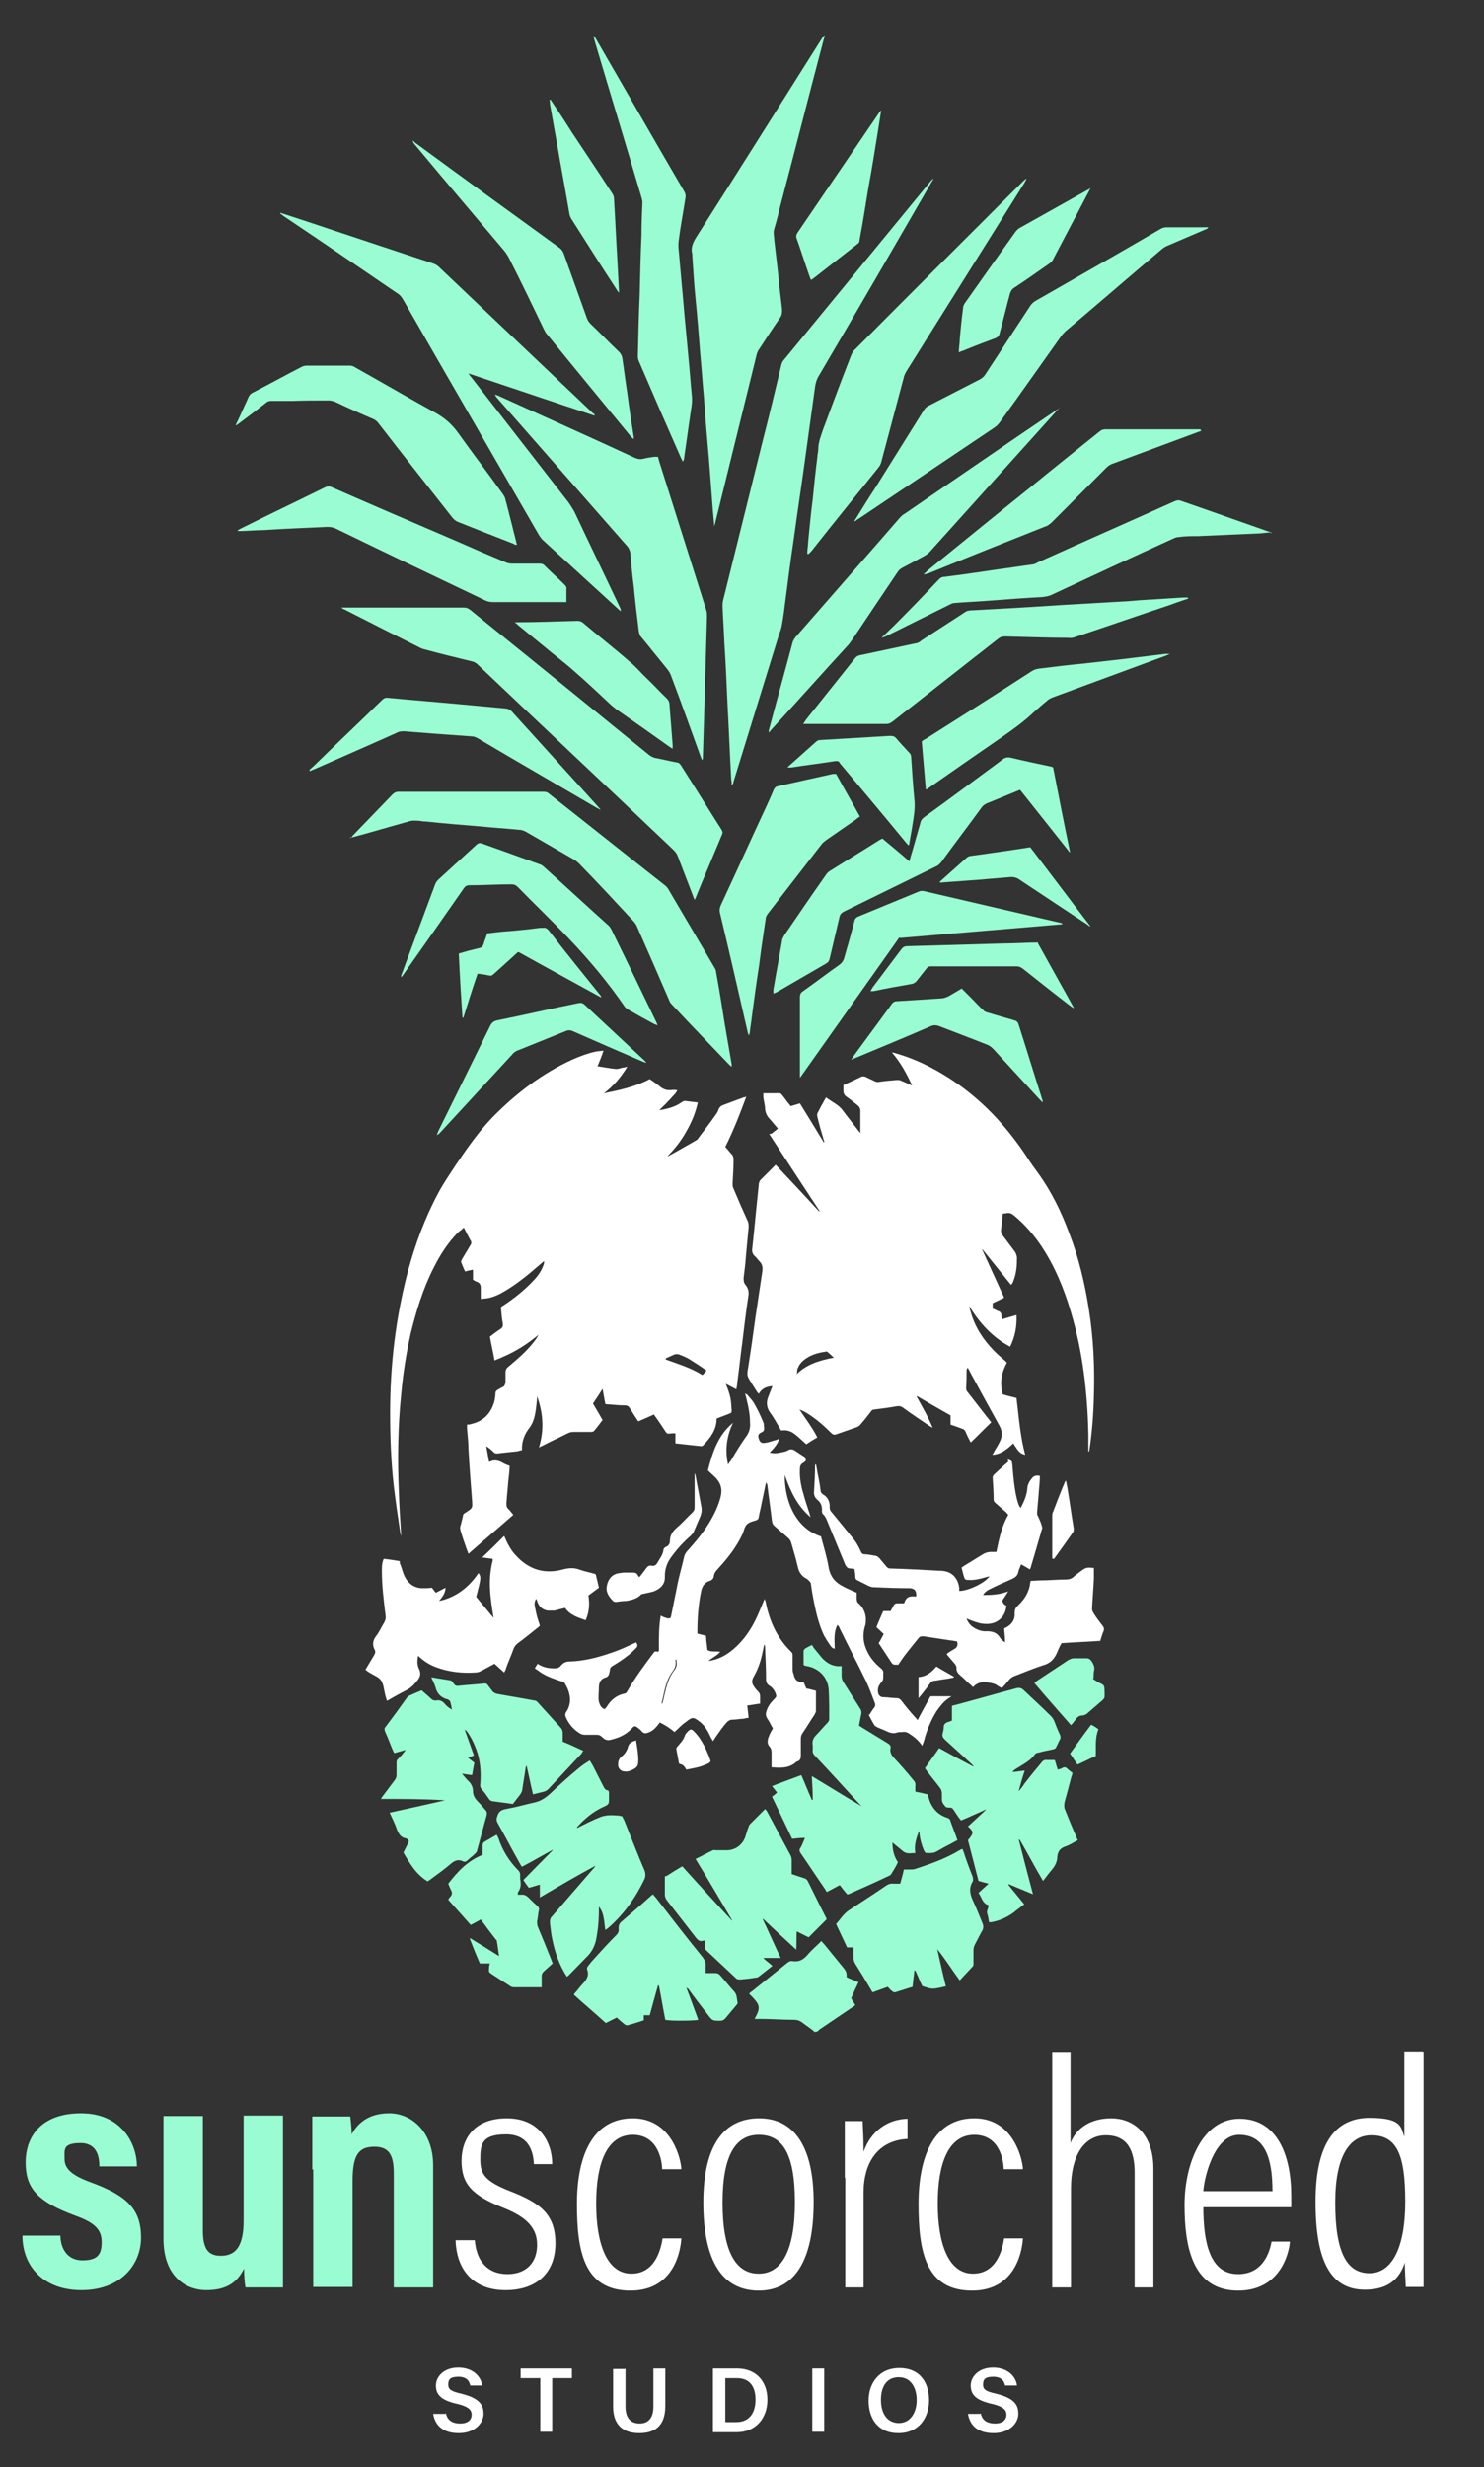 <?xml version="1.0" encoding="UTF-8"?>
<svg id="Layer_1" xmlns="http://www.w3.org/2000/svg" xmlns:xlink="http://www.w3.org/1999/xlink" version="1.1" viewBox="0 0 324.1 538.4">
  <rect x="0" y="0" width="324.1" height="538.4" fill="#333333" stroke="none"/>
  <!-- Generator: Adobe Illustrator 29.2.0, SVG Export Plug-In . SVG Version: 2.1.0 Build 108)  -->
  <defs>
    <style>
      .st0 {
        fill: #fff;
      }

      .st1 {
        fill: #99fcd2;
      }
    </style>
  </defs>
  <path class="st1" d="M177.9,443.5c-.1-.2-.3-.3-.5-.5-.7-.5-1.5-1.1-2.2-1.6-.5-.4-1.1-.6-1.7-.6-2.5,0-5-.2-7.6-.2-.4,0-.7,0-1.1,0,1.4-2.6,1.3-3-1.2-5.5.2-.2.4-.4.6-.5,2.6-2.1,5.1-4.1,7.7-6.2.4-.3.7-.5,1.2-.4,1.4.2,2.3-.3,3.2-1.3.9-1.1,2-2,3.1-3.1.2.3.4.5.6.7,1.5,1.8,2.9,3.6,4.4,5.4.3.4.5.8.5,1.3,0,.2,0,.3,0,.5.8.4,1.7.7,2.6,1.1-.6,1.2-1.1,2.3-1.6,3.5.3.5.6,1,.9,1.5-.3.2-.5.4-.7.5-2.4,1.6-4.7,3.2-7.1,4.8-.2.2-.4.4-.6.5h-.3Z"/>
  <path class="st0" d="M145.4,296.5c0,0,0,.1,0,.2,2.7,1,5.5,1.8,8,3.4.3-.3.6-.6.9-1-1.3-.9-2.5-1.7-3.8-2.5-.7-.4-1.4-.7-2.2-1-.3-.1-.7-.1-1,0-.7.3-1.3.6-2,.9M147.6,312.8c-.3,0-.5,0-.7,0-1.4.1-1.1.3-1.9-.9-.7-1.1-1.4-2.1-2.2-3.2-1.1.5-2.2,1-3.4,1.5-.6-.9-1.2-1.8-1.8-2.8-.3-.5-.6-.7-1.2-.7-1.1,0-2.2-.1-3.3-.2-.3,0-.6,0-.9-.1-.2-1.1-.4-2.1-.6-3.3-.7,1.1-1.4,2.2-2.1,3.2.7,1.2,1.4,2.4,2.1,3.6-.6.8-1.2,1.6-1.8,2.3-.2.3-.5.3-.8.3-1.2,0-2.5,0-3.7,0-.5,0-1,.1-1.5.4-1.8.9-3.6,1.7-5.3,2.6-.2.1-.5.2-.8.4,1.2-3.9.9-7.5-.4-11.2,0,1-.2,2.1-.3,3.1-.2,1.3-.5,2.6-1.3,3.7-1.1,1.4-1.8,3-1.7,5-.3,0-.6.1-.9.2-1.5.2-3,.3-4.4.5-.4,0-.7,0-.9-.3-.5-.5-1-.9-1.6-1.3.2,1.1.4,2.3.6,3.4.1,0,.2,0,.2,0,.9-.5,1.8-.3,2.7.2.5.3,1,.5,1.6.7,0,1.1-.2,2.3-.3,3.4-.1,1.6-.3,3.1-.4,4.7,0,.6,0,1,.5,1.4.3.3.6.7,1,1.2-3.3,2.9-6.5,5.6-9.8,8.5-.1-.3-.2-.6-.3-.8-.5-1.4-1-2.8-1.4-4.2-.1-.4-.2-.8,0-1.2.2-.7.3-1.3.5-2,0-.4.2-.6.6-.8,0,0,.2-.1.3-.2,1.2-.8,1.2-.8,1.1-2.4-.3-3.8-.6-7.7-.8-11.5,0-1.4-.2-2.8-.3-4.2,0-.3,0-.6,0-.9.3,0,.6,0,.8-.1,2.8-.6,4.5-2.4,5.2-5.1.1-.5.2-1.1.2-1.6,0-.4.2-.6.5-.8.3-.1.6-.4.9-.5.6-.2.7-.6.8-1.2,0-.7,0-1.4,0-2.1,0-.5.2-.9.6-1.2,1.9-1.6,3.8-3.2,5.4-5.2.5-.6.9-1.2,1.2-1.8-2.4,2-4.9,3.6-7.7,4.8-.6.3-1.2.5-1.9.8-.3-1.8-.7-3.4-1-5.2.7-.5,1.4-1.1,2.2-1.6.5-.3.7-.6.6-1.3-.2-1.1-.3-2.3-.4-3.5.2-.2.5-.4.7-.5,2.1-1.4,4-2.9,5.8-4.7,1-1,1.9-2,2.5-3.3.2-.5.5-1,.4-1.6-.3.3-.6.5-.8.7-2.3,2-4.7,4-7.3,5.6-1.3.8-2.6,1.5-4.1,1.8-.5.1-1,.1-1.6.2,0-.9,0-1.7,0-2.4,0-.7-.2-1.1-.9-1.4-.3,0-.5-.3-.8-.4v-2.2c-.6.1-1.1.2-1.7.4-.4-.7-.6-1.4-.9-2.1,0-.2.1-.4.2-.6.6-1,1.2-2,1.8-3,.3-.4.3-.8,0-1.2-.5-.9-.9-1.7-1.4-2.7-.4.4-.8.7-1.2,1-2.3,2.3-4,5-5.4,7.8-2.3,4.5-3.8,9.4-5,14.3-1,4.4-1.7,8.9-2.1,13.4-.7,7-.8,14.1-.5,21.1.1,3.1.3,6.3.5,9.4,0,.1,0,.2,0,.4,0-.3-.2-.6-.2-.9-.5-3.4-1-6.7-1.4-10.1-.6-5.3-.8-10.6-.8-15.9,0-10.5,1.2-20.8,3.9-31,1.6-5.9,3.7-11.6,6.6-17,1.1-2.1,2.5-4.1,3.8-6.1,2.5-3.7,5-7.3,8.1-10.5,5.1-5.2,10.9-9.6,17.5-12.6,1.6-.7,3.2-1.3,5-1.7.5-.1,1-.1,1.7-.2-.4,1.2-.8,2.2-1.3,3.4,1.4.2,2.8.5,4.1.6.5,0,.9-.2,1.4-.3.3,0,.5-.1,1-.2-1.4,2.3-3,4.2-5.1,5.8,3.4-.7,6.8-1.4,10-3.1.7.5,1.5,1,2.2,1.6.7.6,1.5.9,2.4.8s.9,0,1.4,0c-.2.7-.8,1.1-1.2,1.6s-.9.9-1.3,1.4c-.5.5-1,.9-1.4,1.4,1.7-.3,3.4-.7,4.8-1.7.4-.3.7-.4,1.1-.3.8.1,1.6.2,2.5.3-.5,2.3-1.4,4.4-2.5,6.3-1.1,2-2.5,3.8-4.1,5.4.2,0,.4-.1.5-.2,1.9-1,3.7-2.1,5.5-3.1.3-.2.6-.3.7-.6,1.3-1.7,2.6-3.4,3.8-5.1.2-.3.5-.7.6-1.1.2-.6.6-.9,1.2-1.1,1.4-.5,2.9-1.1,4.3-1.6.1,0,.3,0,.6-.2-1.4,3.8-2.8,7.4-4.6,11,.5.5.9,1.1,1.4,1.6.3.3.4.7.4,1.2,0,1.7-.1,3.4-.2,5.1,0,.4,0,.9.2,1.2,1,2.4,2,4.7,3.1,7.1.2.4.2.9.2,1.3-.2,2.1-.4,4.3-.6,6.4-.1,1.6-.3,3.1-.5,4.7,0,.5,0,1,.4,1.5.7.8.8,1.7.6,2.7-.5,3.3-.9,6.7-1.3,10-.4,2.9-.7,5.9-1.1,8.8,0,.4-.1.8-.2,1.3-.8-.4-1.5-.8-2.3-1.2.4,1,.8,2,1,3,.2.9.2,1.9.3,2.8,0,.4-.1.6-.5.7-.9.4-1.9.7-2.8,1.1,0,2.5-1.4,4.2-2.9,5.8-.1.1-.4.3-.6.2-1.8-.2-3.6-.4-5.5-.6v-2.2h0Z"/>
  <path class="st0" d="M182,296.2c-.5-.5-.9-.8-1.2-1.1-.1-.1-.4-.2-.5-.1-1.5.2-3,.6-4.3,1.5-.9.6-1.6,1.4-1.9,2.5,0,.3,0,.6-.1.9,2.2-2.2,5-3,8.1-3.6M168.5,247.4c.5-.4.9-.7,1.4-1.1-.7-.8-1.2-1.4-1.8-2.1-.6-.6-.9-1.3-1-2.1,0-.9-.3-1.8-.4-2.7,0-.2,0-.4,0-.8.9,0,1.7,0,2.5,0,1.6,0,1.1-.2,2.1,1,.4.6.9,1.2,1.4,1.8.7-.2,1.3-.4,2-.6,1.8,2.9,3.5,5.7,5.2,8.5,0,0,0,0,.1,0,0-.2,0-.4-.1-.5-.5-1.7-1-3.4-1.4-5.1,0-.2-.1-.5,0-.7.6-1.2,1.2-2.3,1.9-3.5,1.3,1,2.8,1.6,3.7,2.9,1.2,1.6,2.5,3.2,3.8,4.9,0-.3,0-.5,0-.6,0-1.4,0-2.9,0-4.3,0-.5-.2-.8-.5-1.1-.9-.7-1.7-1.4-2.6-2-.5-.4-.6-.8-.6-1.3,0-.4,0-.7,0-1.2,1.4-.6,2.8-1.3,4.1-1.9.2,0,.5,0,.7.1.6.3,1.3.6,1.9.9.4.2.7.3,1.1.2,1.3-.2,2.6-.3,3.9-.4.3,0,.7,0,1,.2.8.3,1.5.7,2.3,1-1.2-2.6-2.5-5-4.4-7.2.3,0,.6.1.9.2,4.2,1.2,8,3.1,11.6,5.4,7,4.5,12.5,10.4,17.1,17.4.7,1.1,1.5,2.2,2.3,3.3,2.9,4,5.1,8.5,6.8,13.1,2.1,5.4,3.4,10.9,4.3,16.6,1,6.3,1.3,12.6,1.1,19-.1,4-.4,8-1,11.9,0,0,0,.2-.2.2,0-1.2,0-2.5,0-3.7-.2-9.1-1.2-18-3.8-26.7-1.5-5.1-3.5-10-6.5-14.5-1.7-2.5-3.6-4.7-5.9-6.6-.6-.5-1.1-.7-1.8-.5-.2,0-.4,0-.7.1-.1,1.3-.3,2.6-.4,3.8,0,.2.2.5.3.8.9,1.2,1.8,2.4,2.7,3.6.3.4.4.8.5,1.3,0,1.8-.1,3.5-.8,5.2,0,.2-.2.4-.3.6,0,0-.1.1-.2.2-2.1-2.6-4.2-5.2-6.2-7.7,0,0-.1,0-.1,0,1.6,3.5,3.2,7,4.8,10.5-.8.4-1.6.8-2.5,1.2v1.2c.4.1.7.3,1.1.5.5.1.8.4.8,1,0,.2.1.5.2.8,1-.3,2-.6,3.1-.9.1,2.5-.3,4.7-1.4,6.9-3.9-2.1-6.6-5.1-8.9-8.8,0,.4.2.8.3,1.2.9,3.3,2.7,6,5,8.4.8.8,1.6,1.5,2.4,2.2.2.1.3.3.5.5-1.2,2.2-1.6,4.4-.9,6.9.9.3,1.9.5,3,.8.5,4.1.8,8.3,1.9,12.4-1.1-.3-1.4-.6-2.6-2.5-1.8,1.7-3,2.4-4.6,2.5.2-.2.3-.5.4-.7.5-.8,1-1.6,1.4-2.5.4-1,.4-2-.2-3.1-2.1-3.8-4.2-7.6-6.3-11.5-.2-.4-.4-.8-.7-1.3,0,.2-.1.4-.2.5,0,1.3,0,2.6-.1,4,0,.4.1.7.4,1,1.4,1.8,2.8,3.6,4.2,5.4.3.3.5.7.9,1.1-1.5,1.4-2.9,2.9-4.5,4.4-.4-.8-.8-1.5-1.1-2.3-.2-.4-.4-.6-.8-.7-.8-.3-1.6-.6-2.5-.9v-2c-2.5-1.4-4.9-2.8-7.3-4.2,0,0-.1,0-.1.1,1.2,2.2,2.5,4.4,3.5,6.8-.2-.1-.5-.3-.7-.4-1.9-1.3-3.9-2.6-5.8-4-.4-.3-.9-.4-1.4-.3-1.6.3-3.2.5-4.8.7-.4,0-.7.2-.9.6-.7.9-1.4,1.8-2.2,2.7-.2.3-.6.5-.9.6-1.4.5-2.9,1-4.3,1.5-.5.2-.8.1-1.2-.3-1.5-1.5-3.1-2.9-4.8-4-.6-.4-1.3-.8-2.1-1.1,1.3,2,2.8,3.9,3.9,6.1-.9.5-1.7,1-2.4,1.5-.9-.8-1.6-1.5-2.5-2.2-.9-.7-1.9-1-3-.8-.8-1.3-1.5-2.7-2.4-3.9-.8-1.1-.9-2.3-.4-3.5.3-.8.6-1.5.9-2.3-1.3.1-2.3.5-3,1.7-.1-.2-.3-.3-.4-.5-.4-.6-.8-1.3-1.2-1.9-1-1.6-1-1.6-.7-3.4.6-3.7,1.1-7.4,1.6-11,.5-3.3,1-6.7,1.5-10,.1-.8,0-1.5-.6-2.1-.4-.4-.7-.9-1.1-1.2-.5-.5-.6-1-.5-1.7.5-4.6.9-9.1,1.4-13.7,0-.6.2-1.1.7-1.5,1-1,2-2,3-3,3.2,3.4,6.4,6.8,9.5,10.2,0,0,0,0,.1-.1-3.6-5.5-7.3-11.1-11-16.8"/>
  <path class="st0" d="M147.5,362.2c-1.1,1.2-2.1,2.2-3.1,3.3-.1.1-.2.4-.2.6-.3,1.4-.2,2.7,0,4.1,0,.6.2,1.1.4,1.7.3-.8.4-1.6.6-2.4.4-1.7.9-3.5,2-4.9.6-.7.7-1.4.5-2.4M189.9,374.2c.3-.5.6-1,1-1.5.3-.4.3-.8.1-1.2-.6-1.6-1.2-3.2-1.9-4.7-1.9-3.9-3.9-7.7-5.8-11.6,0-.2-.2-.3-.4-.6-.9,1.7-.6,3.5-.6,5.2-.4,0-.7-.3-.9-.6-.5-.7-1-1.5-1.4-2.2-1.1-2.3-1.7-4.7-2.2-7.2-.3-1.4-.5-2.7-.7-4.1,0-.3-.2-.5-.4-.7-.2-.2-.5-.5-.8-.6-1-.6-1.5-1.5-1.7-2.6-.4-1.7-.9-3.4-1.4-5.1-.1-.4-.3-.7-.6-1-1-.9-2.1-1.8-3.1-2.7-.3-.3-.4-.5-.5-1-.3-2.6-.7-5.2-1-7.8,0-.2-.1-.4-.3-.7-.3,1.4-.6,2.9-.9,4.3-.2,1.1-.5,2.2-.7,3.3,0,.4-.3.6-.6.7-.7.2-1.5.4-2,.9-.5.5-.6,1.3-.9,2-1.2,2.6-2.9,4.9-4.8,7-.3.3-.5.6-.8.9-.4.4-.6.8-.7,1.3,0,.5-.4,1-.9,1.1-1.2.4-1.7,1.3-1.9,2.4-.6,2.9-.8,5.9-.8,8.9,0,0,0,.1,0,.2.6.2,1.3.3,1.9.5,0,1,.2,2,.3,3.1.8.5,1.8.2,2.8.4-.8.9-1.8,1.3-2.6,2,2.2-.3,4-1.3,5.6-2.7,2.2-1.9,3.8-4.3,5-6.9.6-1.3,1.1-2.6,1.7-4,0,.2.1.4.2.6.8,4.2,2.5,8,5.6,11,.3.3.3.5.3.8,0,.9,0,1.8,0,2.8,0,.4,0,.8.2,1.2.3,1.4.8,1.8,2.2,1.8.2.5.4.9.6,1.4.7.1,1.3.3,2.1.5,0,1.5,0,3,0,4.4,0,.3-.2.5-.3.8-.9,1.3-1.7,2.7-2.6,4-.3.4-.4.8-.4,1.3,0,1.2,0,2.5,0,3.7,0,.6-.2,1-.7,1.2-.2,0-.4.2-.5.3-1.6,1.3-3.4,1.1-5.2,1,0-.3,0-.5,0-.8,0-.7,0-1.4,0-2.1s0-1.2-.5-1.7c-.5-.6-.4-1.4-.1-2.1.2-.6.5-1.1.9-1.8-.4-.6-.7-1.4-1.2-2.1-.4-.6-.4-1.1-.2-1.7.3-1,.9-1.8,1.7-2.6.5-.5.5-.6.3-1.2-.3-.8-.8-1.4-1.5-1.8-.4-.3-.5-.6-.6-1.1,0-2.3-.1-4.6-.2-7,0-.3,0-.6-.2-.8-.1.6-.3,1.3-.4,1.9-.4,1.9-1,3.6-2,5.3-.3.6-.3,1.2,0,1.7.3.5.6.9,1.1,1.4.3.3.4.6.4,1,0,.5,0,1,0,1.6-.9.1-1.8.3-2.8.4.1.9.2,1.7.3,2.7-.4,0-.7.1-1.1.2-.8,0-1.6.2-2.5.2-.5,0-.9.3-1.2.6-.8.9-1.5,1.9-2.2,2.9-.3.4-.5.8-.8,1.2-.1-.3-.3-.5-.4-.7-.6-1.3-1.2-2.5-2.3-3.4-1.6-1.3-1.8-1.2-3.2-.1-.9.6-1.6,1.4-2.5,2.2-.9-.8-2-1.5-3.2-2.1-.3.4-.5.7-.8,1-.5.6-1.2,1.1-2,1.3-.4.1-.7.1-1.1-.3-.3-.4-.6-.6-1-.9-.5-.4-.8-.3-1.2.2-1.3,1.4-2.9,2.1-4.7,2.5-.7.2-1.3-.1-1.8-.6-.4-.4-.7-.5-1.2-.5-.8,0-1.7,0-2.5,0-.5,0-.9-.1-1.3-.4-1.3-.8-2.3-2-2.9-3.4-.2-.4-.2-.7,0-1.1,1.5-2.1.9-4.5-.3-6.4-.1-.2-.5-.4-.8-.4-1.5-.5-3-1-4.4-1.9-.4-.3-.8-.6-1.3-.9.2-.4.4-.6.6-1,1.2.8,2.4,1,3.7,1,.5,0,1-.1,1.3-.5,0,0,.1-.1.2-.2.5-.6,1.1-.8,1.8-.8,3.2-.1,6.3-.9,9.4-2,1.5-.5,3-1.2,4.5-1.9.2,0,.4-.2.6-.3.4.5.4.9,0,1.3-.6.6-1.2,1.2-1.9,1.7-1,.8-2.1,1.5-3.1,2.1-.4.2-.7.5-.7,1,0,.2-.1.3-.1.5-.1.5-.3,1-.9,1.1-1,.3-1.4,1.1-1.4,2.1,0,1.1-.2,2.2,0,3.2.2.7.5,1.4,1.3,1.6.1-.2.3-.4.4-.5.9-1.5,2.1-2.5,3.9-2.9.3,0,.5-.3.6-.5,1.7-3,3.8-5.8,5.9-8.6,0,0,0,0,.2-.1.2,0,.4,0,.6.1,0-.1.2-.2.2-.2,0-.3,0-.6,0-.9,0-2.2,0-4.5.4-6.8.2.1.4.2.6.3.3.1.6.2.9.3.6,0,.7,0,.8-.7.5-2.5,1-4.9,1.5-7.4.4-1.8.9-3.5,1.3-5.3.1-.5.3-.8.6-1.2,1.8-2,3.5-4,4.9-6.3,1.1-1.8,2-3.7,2.5-5.7.4-1.7,0-3-1.2-4.2-.5-.5-1-.9-1.6-1.5,1-3.9,2.2-7.7,5.5-10.4-1.4,2.9-1.8,5.9-1.1,9.1.3-.4.4-.6.6-.8,1.1-1.9,2.2-3.7,3.5-5.5.6-.9.8-1.8.7-2.9,0-1.6-.3-3.2-.7-4.8-.1-.4-.2-.9-.4-1.5.3.2.5.2.6.4.4.5.9,1,1.3,1.6.8,1.4,1.5,2.8,2.1,4.3.2.4.1.8.2,1.3,0,.4-.1.7-.6.9-.7.3-.8.7-.6,1.3.2.8.6,1.1,1.3,1,.8-.1,1.6-.4,2.3-.6.3,0,.5-.2.9-.3-.4,1.2-1.2,2.1-2.1,3,1.1.3,1.9.1,2.8-.1.5-.1.9-.2,1.4-.5.4-.2.8-.1,1.2.1.6.4,1.2.8,1.8,1.2.5.3.6.2.7,1.1-.2.1-.3.3-.5.4-.6.3-.8.7-.8,1.4-.1,1.8.2,3.5.7,5.2.4,1.5.9,3,1.4,4.5,0,.3.2.5.2.8-2.9-2.5-4.4-5.7-5.6-9.2,0,.4,0,.7,0,1,.1,2.3.6,4.6,1.6,6.7,1.3,2.6,3.2,4.6,6,5.6,0,0,.1,0,.3.1.6,2.3,1.3,4.5,1.7,6.9.4,2,1.5,3.2,3.1,4,.9.5,1.9.9,3,1.4,0,.4,0,.9,0,1.3,0,.4.1.8.4,1,1,.9,1.5,2,1.6,3.3,0,.5,0,.9-.1,1.4-.7,2.1-.5,4.1.5,6,.7,1.4,1.7,2.5,2.9,3.5.4.3.6.7.5,1.2,0,.2,0,.4,0,.6,0,.5,0,.8-.4,1.2-.3.4-.6.8-.7,1.2-.1.4-.1.9,0,1.2.1.5.5.9,1.1.9,1,0,1.9.2,2.9.2.5,0,.8.2,1.1.6.9,1.2,1.9,2.4,2.9,3.5.2.2.4.4.6.7.9-1.8,1.9-3.5,2.8-5.2h4.6c-.3.2-.4.3-.6.4-1.1.7-1.9,1.8-2.7,2.9-1.2,2-2.1,4.1-2.7,6.4-.1.3-.2.6-.4,1.1-.8-1.2-1.8-2-2.9-2.7-.5-.3-.9-.4-1.5-.3-.4,0-.9,0-1.4.2-.6.1-1.2,0-1.8-.3-.8-.4-1.5-.6-2.3-1-.2-.1-.5-.3-.6-.5-.4-.7-.8-1.4-1.2-2.2"/>
  <path class="st0" d="M220.1,318.5c.9.3.9.3,1,1.2.2,2.5.4,5,1,7.5.2.6.3,1.3.8,1.9.8-1.5,1.4-2.9,1.5-4.6,0-.3.2-.6.3-.9.1-.3.4-.6.6-.9q.6-.9,1.8-.6c0,1-.1,2.1-.2,3.1-.1,1.6-.3,3.3-.4,4.9,0,.3,0,.6.2.8.3.7.6,1.3.8,2,.1.3.2.7,0,1-.8,2.8-1.6,5.5-2.4,8.2,0,.1-.1.2-.2.4-.6-.4-1.2-.7-1.9-1.1-.2.6-.5,1.1-.6,1.7-.2.8-.6,1.1-1.4,1.5-1.6.7-3.2,1.4-4.8,2.2-.6.3-1.1.6-1.5,1.3,1.9,0,3.6-.1,5.5-.8-.5.8-.9,1.4-1.3,2,.1.5.4,1,.9,1.1-.2,2.5-2,4.1-4.5,4-1.2,0-2.2-.4-3.3-.8-.3-.1-.5-.2-.9-.4.2.7.6,1.2,1,1.6,1,.8,2.2,1.3,3.4,1.2,1.3,0,2.2.3,2.9,1.4.2.4.6.7,1.1,1,0-1-.1-2-.2-3,.2-.1.3-.2.4-.2,1.3-.7,2-1.7,1.9-3.2,0-.6.1-1,.6-1.5,1.3-1.2,2.3-2.6,2.7-4.4,0-.3.1-.7.2-1.1.7,0,1.4-.1,2.1-.1,1.9,0,3.8-.2,5.7-.2.6,0,1.2-.2,1.6-.6.4-.4.9-.7,1.4-1.1,1.2-.9,1.4-1,3-.8,0,.8,0,1.5,0,2.3-.1,2.2-.3,4.4-.4,6.6,0,.3.1.6.3.9.6,1,1.3,1.9,2,2.8.3.4.4.7.2,1.2-.3.7-.5,1.4-.7,2.1-2.9.2-5.7.3-8.5.5,0,.2-.2.4-.3.6-.3.6-.5,1.2-.8,1.8-.6,1.2-1.4,2-2.8,2.4-2.2.7-4.3,1.6-6.4,2.4-.5.2-.9.5-1.2.9-.4.5-.9,1.1-1.5,1.7-.4-.2-.8-.4-1.2-.7-.5-.3-1.1-.4-1.7-.5-1.3-.2-2.4-.1-3.4,1-.4-.4-.7-.7-1.1-1-.5-.5-1-1-1.6-1.5-.6-.5-1-1-.9-1.8,0-.2-.2-.5-.3-.7-.6-.7-1.2-1.4-1.8-2.1,0,0,0,0,0-.2.4-.3.9-.6,1.4-.9.8-.4,1.1-.9.8-1.8-.4,0-.9-.2-1.4-.2-1.9-.3-3.9-.6-5.9-.9-.5,0-.8,0-1.1.4-1.5,1.9-3.1,3.7-4.4,5.8-.3,0-.6,0-.8,0-.2,0-.4-.1-.6-.3-1-1.5-1.9-2.9-2.9-4.4.4-.6.7-1.3,1.1-2-.5-.5-1.1-1-1.6-1.5.5-1.2,1-2.4,1.5-3.5h1.6c.2-.4.4-.7.6-1.1.2-.4.4-.6.9-.6.5,0,1,0,1.4,0,0,0,.1-.1.1-.1.3-1.1,1-1.5,2.1-1.4.2,0,.3,0,.5,0,.1-1.2-.4-1.8-1.5-1.8-2.6,0-5.2-.1-7.7-.2-.4,0-.8-.1-1.2-.3-.8-.4-1.6-.8-2.4-1.2-.4-.2-.5-.4-.5-.8,0-.5-.1-1.1-.2-1.7-.3,0-.6-.1-.9-.1-.6,0-.8-.3-1.1-.8-1.3-3.2-2.7-6.5-4-9.7-.2-.5-.4-.9-.8-1.3-.2-.1-.3-.5-.3-.7.1-1-.2-1.9-1-2.5-.7-.6-.8-1.3-.7-2.1.1-1.7.2-3.5.2-5.2,0-.2,0-.3.2-.5.2.9.3,1.8.5,2.7.2,1,.4,2,.5,3,0,.4.2.7.5.9,1.1.6,1.6,1.7,1.5,2.9,0,.5.2.8.5,1.1,1.6,2,3.3,4,4.9,6,.6.8,1.1,1.8,1.5,2.7.2.3.4.4.7.4.7,0,1.5.2,2.2.3.5,0,.8.3,1.1.6.5.6,1,1.2,1.5,1.8.2.2.4.4.8.4,3.6.1,7.3.3,10.9.5,2.4,0,3.9,1.4,4.2,3.8,0,.2,0,.4,0,.6,2,0,5.7-1.8,6.6-3.2-.4.1-.8.2-1.1.3-1.1.3-2.3.6-3.5.5-.7,0-.8-.1-1-.8-.2-.6-.3-1.2-.5-1.9.2-.1.4-.3.6-.4,1.3-.8,2.6-1.6,3.9-2.4.6-.4,1.2-.6,1.8-.6.4,0,.9,0,1.3,0,.6-2.8,1.1-5.5,2.6-8.1-.1-.2-.3-.3-.4-.5-.8-.7-1.6-1.4-2.4-2.1-.3-.2-.4-.5-.4-.9,0-1.5-.1-3-.2-4.5,0-.3,0-.5.3-.8,1-.9,2-1.9,3.1-2.8"/>
  <path class="st1" d="M89.1,401.4c-.2,0-.3-.1-.4-.2-1.1-.1-1.6-.9-2-1.9-.4-1.2-1-2.4-1.6-3.7,4.1-.9,8.1-1.8,12.1-2.7-4.6-.3-9.3-.3-14-.3.1-.2.2-.4.3-.5.9-1.2,1.8-2.4,2.7-3.6.3-.4.4-.7.4-1.2,0-.8,0-1.7,0-2.5,0-.4,0-.7.4-1,.6-.6,1.1-1.2,1.6-1.9-.8.2-1.7.5-2.5.7-.1-.2-.2-.4-.3-.6-.6-1.4-1.1-2.8-1.7-4.1-.1-.3-.2-.6,0-.9,1.6-2.1,3.2-4.3,4.7-6.4.1-.2.3-.4.5-.5.9-.4,1.8-.8,2.8-1.2.6.6,1.3,1.1,1.9,1.7.4.4.8.6,1.3.5.7-.1,1.3.1,1.8.7.4.5.9.9,1.6,1.3-.1-.6-.2-1.2-.4-1.8,0-.1-.2-.2-.3-.3-.2-.1-.3-.2-.5-.2-1.3-.4-2.1-1.3-2.4-2.6-.2-.7-.6-1.4-.9-2.1.1,0,.2-.1.3,0,1.2.2,2.4.4,3.7.6.4,0,.6.3.8.6.3.5.6.7,1.2.6,1.8-.2,3.7-.3,5.6-.5.3,0,.5,0,.7.3.3.4.6.8.9,1.2.3.5.8.7,1.3.8,2.7.5,5.3.9,7.9,1.4.4,0,.7.2,1,.6,1.6,1.8,3.3,3.6,4.9,5.4.3.4.4.7.4,1.2,0,.6,0,1.1,0,1.8,1.5.6,3,1.3,4.5,2-.2.2-.3.4-.4.6-2.4,2.6-4.8,5.1-7.2,7.7-.3.3-.6.5-1,.6-.8.2-1.6.4-2.4.6-.5-2.1-.9-4.1-1.4-6.3-.1.2-.2.4-.2.5-.2,1.5-.5,3-.7,4.5,0,.6-.3,1.1-.7,1.6-.5.6-.9,1.2-1.4,1.8-1.5-.2-2.9-.4-4.4-.6-.3,0-.6-.2-.8-.5-.5-.7-1-1.5-1.6-2.1-.3-.4-.4-.7-.3-1.2.2-2.7,0-5.3-1-7.8-.5-1.3-1.1-2.5-1.9-3.6-.1-.1-.2-.3-.5-.4.7,1.9,1.3,3.7,2,5.6-.5.2-.8.4-1.3.5.5.4.9.7,1.4,1.1-.2.9-.3,1.7-.5,2.7-.7-.1-1.4-.2-2.2-.3.5.6.9,1.1,1.3,1.5.7.6,1.1,1.4,1.1,2.3,0,.9.4,1.6,1.1,2.3.6.6,1.1,1.2,1.6,1.8.3.3.4.6.3,1.1-.7,2.6-1.4,5.1-2.1,7.7,0,.3-.3.6-.5.8-.5.5-1.1.9-1.6,1.4-.3.3-.7.4-1,.2-1.1-.5-1.9-.1-2.7.6-1.4,1.2-2.8,2.2-4.3,3.3-.2.2-.5.3-.7.5-2.5-1.5-3.9-3.9-5.3-6.3.4-.8.8-1.6,1.2-2.4"/>
  <path class="st1" d="M230.4,384.2c.2.7.4,1.4.6,2,.4-.1.8-.2,1.1-.4.4-.2.7-.1,1,.2.3.3.7.6,1.1.9,0,.3-.1.6-.2.8-.5,1.9-1,3.8-1.5,5.6-.1.5-.1.9,0,1.4.8,2,1.6,4,2.5,6,.1.3.2.6.4.9-1,.5-1.8,1.1-2.8,1.4-1.1.4-1.6,1.1-1.7,2.3,0,1.1-.6,2.1-1.3,2.9-.6.7-1.1,1.4-1.8,2.3-1.8-3-3.4-6.1-5.1-9,0,0-.1,0-.2,0,1,3.9,2,7.8,3.1,11.9-1.9-.8-3.6-1.5-5.3-2.2,0,0,0,0-.1.1,1.1,1.4,2.3,2.8,3.5,4.3-.3.2-.6.4-.8.6-.5.4-1,.7-1.4,1.1q-2.3,1.7-5,2.2c-.1,0-.3,0-.5,0-.1-.6-.2-1.3-.4-1.9-.2-.6.3-1.1.3-1.8-1.4-.4-1.5-1.8-2.2-2.7.8-.7,1.4-1.3,2.2-2-.8-.2-1.4-.4-2.2-.6-.8-3-1.5-5.9-2.3-8.9,1.3-1.6,1.3-1.8,0-3,1.3-1.2,2.6-2.4,3.9-3.6,0,0,0,0,0-.1-1.8.8-3.5,1.6-5.4,2.4-.2-.2-.3-.4-.5-.6-.4-.6-.8-1.2-1.2-1.8-.2-.3-.4-.4-.7-.4-.3,0-.8,0-1-.2-.4-.5-.8-.9-.8-1.6,0-.4,0-.8,0-1.2,0-.5-.1-.9-.4-1.3-.9-1.2-1.9-2.4-2.8-3.6-.2-.2-.3-.5-.5-.7,1-1.5,2.1-2.9,3.1-4.4,2.5,1.4,4.9,2.7,7.4,4,0,0,0,0,.1-.1-.2-.2-.4-.4-.6-.6-1.9-1.7-3.8-3.5-5.7-5.2-.4-.4-.6-.8-.4-1.4.1-.4.2-.8.2-1.3,0-.6.4-.9.9-1.1.3,0,.5-.2.9-.3v-3.2c.3-.1.5-.2.7-.2,4.5-1.2,9-2.5,13.5-3.7.5-.1.9,0,1.3.3,2,1.9,4.1,3.8,6.1,5.8.3.3.5.6.7,1,.4,1,.8,2.1,1.3,3.1.1.3.2.6,0,1-.3.5-.5,1.1-.8,1.6-.1.4-.4.5-.8.6-1,.2-2.1.4-3.1.7-.3,0-.6.1-.8.4-1,1.4-2.5,2.1-3.9,3-.3.2-.7.4-1,.8.9,0,1.7-.2,2.7-.3-.5,1.5-.9,2.9-1.3,4.4,0,0,0,0,.1,0,.4-.5.8-1,1.1-1.5,1.2-1.6,2.5-3.1,3.8-4.7.3-.4.7-.6,1.2-.5.5,0,1.1,0,1.6,0"/>
  <path class="st1" d="M175.5,363.5c0-1.1,0-2.1,0-3.2,0-.2.2-.4.3-.5.5-.3.9-.5,1.5-.8.2.2.3.4.4.6.6.7,1.2,1.5,1.8,2.2,1.1,1.2,2.5,2,4.3,1.8,0,.7,0,1.4,0,2.1,0,.5.1.9.4,1.4,1.2,1.9,2.4,3.8,3.6,5.7.3.4.4.8.3,1.3-.2.8-.3,1.6-.5,2.5.3.2.5.3.8.5,1.8,1.1,3.6,2.2,5.4,3.3.5.3.8.6.7,1.1-.2.9.2,1.6.8,2.2,1.4,1.5,2.8,3.1,4.1,4.7.4.4.6.8.5,1.4,0,.4,0,.8,0,1.2,1,.2,1.9.4,2.7.6.2.6.3,1.1.5,1.6.7,1.7,1.9,2.9,3.7,3.5.3.1.6.2.7.5.5,1.5,1.1,2.9,1.6,4.4-.4.2-.8.4-1.1.6-1.2.6-2.3,1.2-3.5,1.9-.7.4-1.4.3-2.2.3-.2,0-.4-.3-.5-.5-.5-1.2-.9-2.5-1-3.9,0,0,0-.1-.1-.4-.6,1.6-1.1,3.1-.8,4.8-.9,0-1.9.3-2.7-.4-.7-.6-1.5-1.2-2.3-1.9,0,1.5.3,3,1.2,4.3-.4.9-.9,1.7-1.4,2.5-.1.2-.3.4-.6.5-2.9,1.4-5.9,2.7-8.8,4,0,0-.2,0-.3,0-.5-.6-1-1.2-1.6-2-.9.5-1.9,1-2.8,1.5-.2-.2-.3-.4-.4-.6-1.8-2.6-3.5-5.2-5.3-7.8-.3-.4-.4-.8-.1-1.2.4-.6.6-1.3,1-2.2-1,0-1.9.1-2.8.2-1.5-3.1-2.9-6.1-4.4-9.2.4-.3.7-.5,1.1-.9-.4-.5-.7-.9-1.1-1.4,2.1-.8,4.2-1.6,6.4-2.4.8,1.8,1.5,3.6,2.3,5.4,0,0,.1,0,.2,0,0-1.7-.1-3.4-.2-5.1,0,0,0,0,.1,0,0,0,0,0,0,0,0,0,.2,0,.2.1,3.5,2.1,7,4.3,10.6,6.4-.2-.2-.4-.4-.6-.6-3.2-3.5-6.4-7-9.6-10.4-.4-.4-.6-.8-.5-1.3,0-.3,0-.6,0-.9-.2-1,.1-1.7.8-2.4.8-.8,1.6-1.8,2.4-2.6.2-.2.4-.5.4-.8,0-2.1,0-4.1-.1-6.2-.1-2.8-2-4.9-4.8-5.4-.2,0-.4-.1-.7-.2"/>
  <path class="st0" d="M107.6,340.2c-.8-.1-1.5-.2-2.3-.3,1.7-1.6,3.2-3.1,4.8-4.7.2.4.3.6.4.9.6,1.3,1.3,2.5,2.3,3.5,2.8,3,6.2,4,10.2,2.9,1.2-.3,2.2-.4,3.4,0,1.1.4,2.1.6,3.2.9.3,0,.6.2.6.6.2.8.4,1.6.6,2.5-.8.6-1.5,1.1-2.3,1.7.3,1.8.2,3.6-.6,5.4-1.7-.6-3.4-1.1-4.5-2.7-.8.2-1.5.4-2.3.6-.5,0-1,0-1.5,0-1.1-.2-1.8-.8-2.2-1.8,0-.2-.2-.5-.3-.8-.4.6-.4,1.2-.3,1.7.2,1,.4,2,.7,2.9.1.4.3.8.4,1.3-.2.2-.4.4-.7.6-1.4,1.1-2.7,2.2-4.1,3.2-.5.4-.8.8-1,1.4-.5,1.4-1.1,2.7-1.6,4.1,0,.3-.2.5-.4.9-.8-.7-1.4-1.3-2.1-1.9-.9.5-1.9,1-2.8,1.5-.4.2-.8.4-1.3.4-3,.2-5.9-.1-8.8-1.2-1.3-.5-2.4-1.2-3.4-2.1,0,0-.2-.2-.4-.3-.2,1-.2,2,.2,2.8.5,1,.3,1.8-.4,2.6-.7.9-1.4,1.6-2.4,2.1-1.4.7-2.8,1.5-4.2,2.3-.2-.7-.4-1.3-.5-1.9-.2-.9-.3-1.9-.8-2.6-.5-.7-1.4-1-2.2-1.5-.4-.2-.8-.5-1.2-.8.6-1,1.2-2,1.8-3,.3-.5.5-.9.2-1.4-.5-1-.4-2,.3-2.9.7-.9,1.2-2,1.8-3,.3-.5.4-1,.3-1.6-.4-3.2-.8-6.4-.8-9.7,0-.9,0-1.7.4-2.6,1.1.1,2.3.3,3.5.5,0,.3,0,.6.2.9.3.8.5,1.7.9,2.5.9,1.7,2.3,2.6,4.2,2.5.5,0,1.1,0,1.7-.1.3.3.5.7.9,1.1.7-.4,1.4-.7,2.1-1.1,0,1.2-.7,2-1.4,2.9,3.7-.8,6.5-3,8.6-6.1.6.9.6,1-.5,5.2,1.2,1.5,2.5,3,3.8,4.6-.7-4.2-1.3-8.3-.2-12.5"/>
  <path class="st1" d="M126,399c.2-.1.5-.3.7-.4,1.4-.7,2.8-1.4,4.3-2,1.2-.5,2.4-.5,3.7-.4.4,0,.8.1,1.2.2.1.3.2.5.4.8,1.5,3.7,2.9,7.4,4.5,11.1.2.6.2,1.1,0,1.7-1.9,4-4.4,7.6-7.8,10.6-.2.2-.5.4-.8.6-.3-1.8-.2-3.6-1.4-5.1,0,.2,0,.4,0,.6,0,2.4-.2,4.7-.7,7-.3,1.1-.8,2.1-1.6,3-1.4,1.4-2.7,2.8-4.1,4.2-.2.2-.3.3-.6.5-.2-.4-.4-.6-.6-1-1.5-2.6-2.3-5.4-2.8-8.3-.1-.8-.2-1.6-.3-2.4,0-.6,0-1,.4-1.4,3-3.5,6-6.9,9-10.4.2-.2.4-.4.5-.7-4.1,2.2-8,4.5-12.1,6.9v-2.8c-.8.2-1.6.5-2.4.7-.4-.5-.8-1.1-1.2-1.7,2.2-2.2,4.3-4.4,6.4-6.5,0,0,0,0,0-.1-2.2,1.2-4.4,2.5-6.7,3.7-.2-.2-.3-.4-.4-.6-1.7-3-3.3-6.1-5-9.1-.2-.5-.2-.8,0-1.3.3-1,.8-1.4,1.9-1.6,2.2-.4,4.3-1,6.5-1.5,1.2-.3,2.2-1,3.2-1.9,2-1.9,4.1-3.8,6.3-5.6.7-.6,1.5-1.1,2.3-1.6.2.3.3.6.5.8.8,1.6,1.7,3.3,2.5,4.9.2.4.4.7.8.8.3,0,.4.3.4.6,0,.5,0,1.1,0,1.6,0,.6-.1.9-.7,1.2-1.6.7-3.1,1.6-4.4,2.8-.7.6-1.3,1.2-1.9,1.9,0,0,.1.1.2.2"/>
  <path class="st1" d="M168.6,429.1c-1,.8-1.9,1.5-2.8,2.2-.2.2-.5.3-.8.3-1.1.2-2.2.3-3.3.4-.4,0-.8,0-1.1-.4-2.1-2-4.2-3.9-6.3-5.9-.3-.3-.5-.5-.4-1,0-.4,0-.9,0-1.2-.1,0-.2,0-.2,0-.8.3-1.2,0-1.7-.6-2.1-2.7-4.2-5.4-6.3-8.1-.3-.4-.5-.8-.5-1.3,0-1.1,0-2.2,0-3.3s0-.6.4-.8c1.1-.7,2.2-1.4,3.4-2.1,3.6,4,7.2,7.9,10.8,11.8,0,0,0,0,.1,0-1.3-2.2-2.6-4.4-3.9-6.6-1.3-2.2-2.7-4.5-4.1-6.8,1.3-.6,2.5-1.3,3.8-1.9.2-.1.5,0,.8,0,.7,0,1.5,0,2.2,0,1.9,0,3.5-1.2,4.1-3,.2-.7.4-1.4.7-2.1,0-.2.2-.5.4-.7,1.1-1.1,2.1-2.1,3.2-3.2.1.2.3.3.4.5,1.7,3.2,3.4,6.3,5.1,9.5.2.3.3.8.3,1.1,0,1,0,2.1,0,3.1.9.3,1.8.6,2.7.9.4.1.6.3.8.6,1.4,2.8,2.7,5.5,4.1,8.2,0,.1,0,.2,0,.2-1.3,1.3-2.5,2.5-3.9,3.9-.8-.4-1.6-.8-2.6-1.3-.1,1.3,0,2.6-.1,4-2.5-2.3-4.9-4.5-7.2-6.7,0,0-.1,0-.1.1,1.3,2.7,2.5,5.5,3.9,8.4-.7,0-1.3,0-1.9,0h-1.9c.6.7,1.4,1.1,2,1.8"/>
  <path class="st1" d="M206.5,433.5c-1,.2-1.9.5-2.8.5-.7,0-1.4-.3-2.1-.5-.2,0-.3-.3-.4-.5-.4-.8-.7-1.7-1.1-2.5,0-.2-.2-.4-.4-.5-.1,1.2-.3,2.4-.4,3.6-1.3.4-2.5.8-3.8,1.2-.2,0-.4,0-.6-.2-.4-.3-.7-.6-1-1-1.1.4-2.2.8-3.3,1.2-.2-.2-.3-.4-.4-.6-1.1-1.9-2.2-3.7-3.4-5.6-.3-.5-.4-.9-.4-1.5,0-.7,0-1.4,0-2.1-.5,0-1,0-1.4,0-.8-1.7-1.6-3.4-2.4-5.1.9-1,1.6-2.2,2.8-3,2.7-1.8,5.4-3.5,8-5.3.6-.4,1.1-.6,1.8-.5.4,0,.9,0,1.4,0,.3-1.1.6-2.1.8-3.1.4,0,.9,0,1.3,0,.5,0,1,0,1.4-.2,3.4-1.1,6.7-2.3,9.8-4.2,0,0,.2,0,.3-.1.1.3.2.5.3.8.6,1.8,1.2,3.5,1.9,5.2.1.4.2.8,0,1.2-.8,1.3-.6,2.5,0,3.9.8,1.7,1.5,3.5,2.2,5.2.2.5.2.9,0,1.4-.6,1-1.1,2.1-1.7,3.2-.2.4-.3.8-.3,1.2,0,1,0,2,0,2.9,0,.3,0,.6-.3.8-.9,1-1.8,1.9-2.7,2.9-1.7-2.3-3.1-4.6-4.9-6.8.6,2.7,1.2,5.4,1.9,8.2"/>
  <path class="st1" d="M154,430.6c.8,0,1.5,0,2.2,0,.4,0,.7.1,1,.4,1.1,1.2,2.1,2.5,3.2,3.7.6.7.5,1.6.7,2.4,0,.1-.1.3-.2.4-.8,1-1.7,2-2.5,3-.3.3-.6.5-1.1.5-1.7,0-1.7,0-2.7-1.3-1.4-1.8-2.8-3.6-4.1-5.4-.1-.2-.3-.4-.6-.5.9,2.3,1.7,4.6,2.6,7-.6.2-6,.3-7.2,0-.5-2.5-.9-5-1.4-7.5h-.2c-.6,2.1-1.2,4.3-1.8,6.5-.4,0-.8,0-1.3,0,0,.4,0,.7,0,1.1-1.2.4-2.4.8-3.6,1.1-.2,0-.5-.1-.7-.3-.6-.5-1.1-.9-1.6-1.4-.8.4-1.6.8-2.4,1.2-2.3-2.1-4.7-4.1-7-6.2.2-.2.3-.5.5-.6.5-.6,1-1.3,1.6-1.9.8-.9,1.3-1.8.8-3,0-.2,0-.5.2-.7.2-.3.5-.6.7-.9,1.8-2,3.6-4,5.5-5.9.4-.4.6-.8.5-1.4,0-.6.1-1.1.6-1.5,2.1-1.8,4.2-3.6,6.3-5.5.2-.2.4-.3.6-.5.2.3.4.5.6.7,3.4,4.4,6.8,8.8,10.3,13.1.4.6.7,1.1.6,1.9,0,.4,0,.8,0,1.3"/>
  <path class="st1" d="M113.1,413.5c.2,0,.4,0,.6,0,.8-.1,1.3.2,1.8.7.6.6,1.2,1.2,1.9,1.8.2.2.4.5.3.8-.2.8-.2,1.7-.4,2.5,0,.5,0,.9.2,1.3,1,2.4,2,4.8,2.9,7.1.1.3.2.5.3.8-.7.6-1.3,1.2-2,1.8-.3.3-.4.6-.4,1,0,.8,0,1.6,0,2.4-.2,0-.4,0-.6,0-1.8,0-3.6,0-5.3,0-.3,0-.6,0-.9-.2-1.4-.9-2.9-1.9-4.3-2.8-.3-.2-.5-.5-.4-.8,0-.5,0-.9.2-1.4h-2.2c-.8-1.8-1.5-3.6-2.2-5.4,0,0,0,0,.1-.1,2.1,1.3,4.1,2.5,6.3,3.9-.2-1.2-.3-2.3-.5-3.3,0-.1,0-.2-.2-.3-1.1-1.4-2.2-2.9-3.3-4.4-.7.4-1.4.8-2.2,1.2-1.6-1.8-3.2-3.6-4.9-5.5.1-.2.2-.4.4-.6.5-.5.5-1,.2-1.5-.2-.4-.4-.9-.6-1.4,2-2.6,4.2-5,7.5-6.3,0-.6,0-1.3,0-2,0-.4.1-.7.5-.9.9-.5,1.7-1,2.6-1.5,0,.2.2.4.3.6.9,2.8,2.4,5.2,4.4,7.2.3.3.4.6.4,1,0,.3,0,.6,0,.9.2,1,.2,2-.5,2.9,0,0,0,0,0,.2"/>
  <path class="st1" d="M238.7,366.4c.6.4,1.2.8,1.9,1.1.4.2.6.5.6,1,0,.6.1,1.4,0,2-.2.5-.9.9-1.4,1.4-.7.6-1.5,1.3-2.2,1.9-.4.4-.9.6-1.4.6-.5,0-.8.3-1.1.6-.4.5-.7,1-1.2,1.5-2.7-3.1-5.4-6.1-8-9.2.3-.2.4-.4.6-.5,2.3-1.5,4.5-3,6.8-4.5.4-.2.8-.4,1.2-.4.9,0,1.8,0,2.8,0,.5,0,.7.2,1,.5.5.7.9,1.5.6,2.4-.1.4,0,.9-.1,1.5"/>
  <path class="st0" d="M139.8,344c.5-.6.9-1.2,1.3-1.7.3-.5.7-.7,1.2-.6.6.1,1-.1,1.3-.7.5-.9,1.2-1.7,1.3-2.8,0-.2.3-.5.5-.6.6-.2.9-.7.9-1.3,0-1.2.6-2.1,1.5-2.9,1.2-1,2.2-2.2,3.4-3.3.4-.4.5-.7.5-1.2,0-2.3,0-4.6,0-6.9s0-.2,0-.5c.1.3.2.4.2.5.4,2.3.9,4.7,1.3,7,.1.6,0,1.2-.2,1.8-.5,1.2-1,2.3-1.5,3.5-.1.3-.4.5-.6.8-1.4,1.2-2.6,2.5-3.7,3.9-.2.3-.4.5-.6.8-.9,1.2-1.4,2.6-1.4,4.2.1,1.6-.8,2.6-2.2,3.2-.7.3-1.6.4-2.3.6-.3,0-.7.1-.9.4-.9.8-2,1-3.1,1.2-.7,0-1.4.1-2.1.2-.2,0-.4,0-.6-.1-.9-.9-1.7-1.9-1.5-3.2.2-1.4.9-2.5,2.3-2.9.4-.1.8-.1,1.3-.2.7,0,1.4,0,2.1,0,.5,0,.9.1,1.1.6,0,.1.2.2.3.4"/>
  <path class="st0" d="M229.8,340.1v-.7c0-2.8,0-5.6,0-8.4,0-.4,0-.8.2-1.1.8-2.1,1.6-4.2,2.5-6.3,0-.1.1-.2.3-.5.1.6.2,1,.3,1.5.5,3,.9,6,1.4,9,0,.2,0,.5-.1.7-1.4,2-2.8,4-4.2,5.9,0,0-.1,0-.2,0"/>
  <path class="st0" d="M149.9,386.2c-.6-.9-.6-1-1.6-1.3-.2-1-.4-2.1-.6-3.2,0-.2.1-.4.3-.6.6-.7,1.3-1.4,1.6-2.4.1-.3.4-.6.6-.8.6-.6.8-.6,1.4,0,.5.5.9,1,1.3,1.6,1,1.5,1.7,3.1,2.3,4.8-.2.5-.6.6-1.1.8-1.3.6-2.7.8-4.2,1.1"/>
  <path class="st1" d="M239.4,383.2c-1.4.6-2.7,1.3-4.1,1.9-.5-.8-1.1-1.6-1.6-2.4,1.5-2.1,3-4.2,4.6-6.3.6.3,1.1.6,1.6,1-.8,1.9-.5,3.8-.6,5.8"/>
  <path class="st0" d="M138.9,379.8c.1.7.2,1.3.3,1.9.1.8.2,1.6.2,2.4,0,1.3-.2,1.6-1.4,2.2-.5.2-1,.4-1.6.3-.9,0-1.5-.8-1.4-1.6,0-.7.2-1.2.8-1.7.7-.5,1.2-1.4,1.4-2.2.2-.7.8-1,1.5-1.2"/>
  <path class="st0" d="M200.6,370.5v-4.5c1.7-.1,2.9-1.1,3.9-2.3,1.3.8,2.6,1.5,3.8,2.2,0,0,0,.1,0,.2-.5.1-1,.2-1.6.3-.9.1-1.8.3-2.6.4-.4,0-.7.2-1,.6-.6.9-1.3,1.7-1.9,2.5-.2.2-.3.4-.6.7"/>
  <path class="st0" d="M147.5,362.2c.2,1,0,1.7-.5,2.4-1.1,1.4-1.6,3.1-2,4.9-.2.8-.3,1.6-.6,2.4-.1-.6-.3-1.1-.4-1.7-.2-1.4-.2-2.7,0-4.1,0-.2.1-.5.2-.6,1-1.1,2-2.2,3.1-3.3"/>
  <path class="st1" d="M13.2,487.9c0,2.5,1.3,5.4,4.8,5.4s4.2-1.5,4.2-4-1.2-4.1-5.6-5.7c-8.8-3.2-11-6.3-11-11.7s3.2-10.7,12.1-10.7,12.2,6.7,12.2,11.6h-8.2c0-1.3-.1-5.1-4.1-5.1s-3.5,1.5-3.5,3.5,1.4,3.5,5.8,5.1c7.9,2.9,10.9,5.9,10.9,12s-4.6,11.5-13,11.5-12.9-5.3-12.9-11.9h8.4Z"/>
  <path class="st1" d="M61.8,488.2c0,5.4,0,9,0,11h-8.2c-.2-1.1-.3-2.8-.3-4.1-1.7,3.4-4.3,4.7-8.3,4.7s-9.3-2.6-9.3-11.2v-26.8h8.6v24.8c0,3.7.8,5.7,3.9,5.7s5-1.8,5-7.7v-22.9h8.6v26.4h0Z"/>
  <path class="st1" d="M68.2,473.5c0-7.7,0-9.6,0-11.6h8.3c.1.9.3,2.5.3,3.9,1.1-2.1,3.4-4.6,8.2-4.6s9.6,3.9,9.6,11.4v26.6h-8.6v-24.7c0-3.7-.7-6-4.2-6s-4.8,1.8-4.8,7.5v23.1h-8.6v-25.7h0Z"/>
  <path class="st0" d="M103.7,488.9c.3,4.4,2.7,7.4,7.1,7.4s6.5-2.8,6.5-6.4-2.2-6-7.2-8c-7.1-2.8-9.3-5.3-9.3-10.3s2.9-9.3,9.9-9.3,9.9,5.1,9.9,10h-4c-.1-1.9-.6-6.5-6.1-6.5s-5.6,2.4-5.6,5.6,1.2,4.7,6.5,6.8c6.7,2.6,9.9,5.1,9.9,11.4s-4,10.2-10.9,10.2-10.7-4.3-10.9-10.9h4.1Z"/>
  <path class="st0" d="M148.8,488.6c-.1,1.5-1,11.3-11.1,11.3s-11.7-8.4-11.7-18.9,3.4-18.7,12.2-18.7,10.6,9.5,10.6,11.1h-4.2c0-1.5-.7-7.5-6.4-7.5s-8,6.3-8,15,2.3,15.3,7.7,15.3,6.5-5.8,6.8-7.7h4.1Z"/>
  <path class="st0" d="M157.8,480.7c0,10.7,2.9,15.5,7.9,15.5s7.9-5,7.9-15.6-2.7-14.7-7.9-14.7c-4.9,0-7.9,4.2-7.9,14.8M177.7,480.6c0,12.6-4.1,19.3-12,19.3s-12.1-6.4-12.1-19.2,4.7-18.4,12.2-18.4c7.6,0,11.9,6.1,11.9,18.3"/>
  <path class="st0" d="M184.5,475.3c0-5.7,0-9.8,0-12.4h3.9c0,1.1.2,2.8.2,6.7,1.6-4.5,5.2-7.1,9.6-7.2v4.4c-6.4.3-9.6,5.1-9.6,11.7v20.7h-4v-23.9h0Z"/>
  <path class="st0" d="M223.4,488.6c-.1,1.5-1,11.3-11.1,11.3s-11.7-8.4-11.7-18.9,3.4-18.7,12.2-18.7,10.6,9.5,10.6,11.1h-4.2c0-1.5-.7-7.5-6.4-7.5s-8,6.3-8,15,2.3,15.3,7.7,15.3,6.5-5.8,6.8-7.7h4.1Z"/>
  <path class="st0" d="M233.8,447.8v19.9c1.2-3.2,4.3-5.4,8.9-5.4s9.2,3.1,9.2,11v25.9h-4.1v-25c0-4.8-1.5-8.2-6.3-8.2s-7.6,4.6-7.6,11.5v21.7h-4.1v-51.4h4.1Z"/>
  <path class="st0" d="M277.9,478.2c0-7.3-1.7-12.3-7.3-12.3s-7.7,9.9-7.8,12.3h15.1ZM262.8,481.6c0,8,1.5,14.7,7.6,14.7s7.1-6.1,7.3-7.1h4c0,.9-1.2,10.7-11.3,10.7s-11.7-9.8-11.7-18.7,3.8-18.8,12-18.8,11.3,7.9,11.3,16.8,0,1.5,0,2.5h-19.2Z"/>
  <path class="st0" d="M291.6,480.7c0,11.2,2.7,15.4,7.5,15.4s7.8-5.4,7.8-15.6-1.8-14.5-7.4-14.5c-4.6,0-7.9,4.3-7.9,14.7M310.9,447.8v42.3c0,3.2,0,6.9,0,9h-3.9c0-.9-.2-3.5-.2-5.3-1.1,3.4-3.5,5.9-8.7,5.9-7.5,0-10.8-6.2-10.8-19.2s4.5-18.3,11.8-18.3,6.8,2.2,7.6,4.1v-18.6h4Z"/>
  <path class="st0" d="M97.4,526.7c.3,1.5,1.4,2.2,3.1,2.2s2.5-.8,2.5-1.9-.7-1.8-3.2-2.4c-3.6-.8-4.6-2.1-4.6-4s1.7-3.9,4.9-3.9,5,2,5.2,3.9h-2.6c-.2-1-.8-1.9-2.6-1.9s-2.2.6-2.2,1.7.7,1.5,2.9,2c4,1,4.8,2.5,4.8,4.4s-1.8,4.2-5.4,4.2-5.2-1.8-5.6-4.2h2.6Z"/>
  <polygon class="st0" points="113.7 516.9 113.7 519 118 519 118 530.7 120.6 530.7 120.6 519 124.9 519 124.9 516.9 113.7 516.9"/>
  <path class="st0" d="M136.6,516.9v8.3c0,2.9,1.5,3.7,3.1,3.7s3-.9,3-3.7v-8.3h2.6v8.2c0,4.7-2.7,5.9-5.7,5.9s-5.7-1.3-5.7-5.8v-8.2h2.6Z"/>
  <path class="st0" d="M158.3,528.6h2.5c2.9,0,4.2-2.1,4.2-4.9s-1.2-4.7-4.1-4.7h-2.5v9.6h0ZM155.7,516.9h5.3c4,0,6.6,2.7,6.6,6.8s-2.6,7.1-6.7,7.1h-5.2v-13.8Z"/>
  <rect class="st0" x="177.4" y="516.9" width="2.6" height="13.8"/>
  <path class="st0" d="M192.4,523.8c0,2.8,1.3,5,3.9,5s3.9-2.4,3.9-5-1.2-5-3.9-5c-2.7,0-3.9,2.1-3.9,4.9M202.9,523.8c0,3.8-2.2,7.2-6.7,7.2s-6.5-3.2-6.5-7.1,2.4-7.1,6.7-7.1,6.5,2.9,6.5,7.1"/>
  <path class="st0" d="M214.2,526.7c.3,1.5,1.4,2.2,3.1,2.2s2.5-.8,2.5-1.9-.7-1.8-3.2-2.4c-3.6-.8-4.6-2.1-4.6-4s1.7-3.9,4.9-3.9,5,2,5.2,3.9h-2.6c-.2-1-.8-1.9-2.6-1.9s-2.2.6-2.2,1.7.6,1.5,2.9,2c4,1,4.8,2.5,4.8,4.4s-1.8,4.2-5.4,4.2-5.2-1.8-5.6-4.2h2.6Z"/>
  <path class="st1" d="M159.8,171.3c0-.4,0-.7-.1-1.1-.3-5.4-.5-10.7-.8-16.1-.2-4.6-.4-9.2-.7-13.7-.1-2.7-.3-5.3-.4-8,0-.4,0-.9.1-1.3l8.7-35c1.4-5.4,2.7-10.9,4-16.3.1-.6.4-1.1.8-1.5,10.6-12.9,21.2-25.8,31.8-38.7.2-.2.4-.5.7-.6-.2.3-.4.7-.6,1-8.1,14-16.2,28-24.4,41.9-.5.8-.8,1.7-.9,2.6-.7,5.1-1.4,10.2-2.1,15.2-.8,5.9-1.7,11.7-2.5,17.6-.7,4.7-1.3,9.3-1.9,14-.2,1.6-.4,3.2-.7,4.9-.1.8-.4,1.6-.7,2.4-3.3,10.7-6.6,21.3-9.9,32,0,.3-.2.5-.3.8,0,0,0,0-.1,0"/>
  <path class="st1" d="M156,114.8c-.1-1.1-.2-2.1-.3-3.2-.3-3.9-.6-7.8-.9-11.7-.4-4.5-.8-9.1-1.1-13.6-.3-3.1-.5-6.3-.8-9.4-.3-3.9-.6-7.8-1-11.7-.3-3.1-.5-6.2-.7-9.3,0-.1,0-.3,0-.4-.4-1.4.1-2.5.9-3.8,9.2-14.4,18.3-28.9,27.4-43.3.2-.3.3-.5.6-.7,0,.3-.1.6-.2.9-3.2,12.1-6.3,24.3-9.5,36.4-.4,1.6-.8,3.3-1.3,4.9-.3.9,0,1.8,0,2.6.4,3.3.8,6.6,1.1,9.9.2,1.7.4,3.4.6,5.1,0,.7,0,1.2-.4,1.8-1.6,2.3-3.1,4.6-4.6,6.9-.3.4-.5.9-.6,1.4-3,12.2-6,24.3-9,36.5,0,.2-.1.4-.2.6,0,0-.1,0-.2,0"/>
  <path class="st1" d="M61.1,46.4c1.8.6,3.7,1.2,5.5,1.8,9.3,3.1,18.6,6.2,28,9.3.5.2.9.4,1.2.7,11.2,10.6,22.3,21.2,33.5,31.8.2.2.4.3.6.5,0,0,0,.1-.1.2-9.1-3-18.2-6.1-27.5-9.2.3.4.4.6.6.8,7.1,9.1,14.2,18.3,21.3,27.4.4.6.8,1.2,1.2,1.9,3.3,7,6.7,14,10,21,.1.2.2.5.2.8-.1-.1-.3-.2-.4-.3-5.5-5-10.9-10-16.4-15-.5-.4-.9-1-1.2-1.5-9.8-17-19.7-34-29.5-51.1-.4-.7-.8-1.2-1.5-1.6-8.2-5.6-16.4-11.2-24.6-16.7-.3-.2-.5-.4-.8-.6,0,0,0-.1,0-.2"/>
  <path class="st1" d="M151.7,196.4c-.2-.4-.3-.7-.4-1-1.1-2.9-2.2-5.7-3.3-8.6-.2-.5-.5-.9-.9-1.3-14.2-13.5-28.5-26.9-42.7-40.4-.4-.4-.9-.7-1.5-.8-3.3-.8-6.6-1.6-9.9-2.5-.4-.1-.8-.2-1.2-.4-5.6-2.8-11.1-5.6-16.6-8.4-.2,0-.3-.2-.7-.4.4,0,.6,0,.7,0,8.7,0,17.5,0,26.2,0,.5,0,.9.2,1.3.5,7,5.7,14,11.3,21,17,6,4.9,12.1,9.8,18.1,14.7.4.3.8.5,1.2.6,1.6.3,3.2.7,4.8,1,.4,0,.7.3.9.6,3,4.7,5.9,9.4,8.9,14.1.2.4.3.6.1,1-1.9,4.6-3.9,9.2-5.8,13.9,0,.1-.2.3-.3.5"/>
  <path class="st1" d="M143.7,99.7c.1.4.2.7.3,1.1,3.4,10.7,6.8,21.5,10.2,32.2.2.5.2,1.1.2,1.7-.2,7-.4,13.9-.6,20.9-.1,3.2-.2,6.5-.3,9.7,0,.2,0,.4-.2.6-.1-.3-.2-.6-.3-.8-2.1-5.8-4.2-11.7-6.4-17.5-.2-.6-.5-1.1-.9-1.6-1.9-2.3-3.7-4.6-5.6-6.9-.4-.4-.5-.9-.6-1.4-.4-3.3-.8-6.5-1.1-9.8-.3-2.2-.5-4.4-.7-6.7,0-.8-.3-1.6-.9-2.2-9.4-10.7-18.8-21.4-28.2-32.1-.2-.2-.4-.5-.5-.8.3.1.6.2.8.3,9.9,4.5,19.8,8.9,29.7,13.5.7.3,1.3.4,2,.2.8-.2,1.5-.3,2.3-.4.2,0,.4,0,.7,0"/>
  <path class="st1" d="M76.8,182.7c.1-.1.2-.3.3-.4,2.9-3,5.7-5.9,8.6-8.9.4-.4.8-.6,1.3-.6,10.6,0,21.2,0,31.7,0,.5,0,.9.1,1.3.5,8.4,6.6,16.8,13.3,25.2,19.9.4.3.7.7.9,1.1,3.3,5.6,6.6,11.2,9.9,16.8.2.3.4.7.4,1.1.7,3.8,1.3,7.6,1.9,11.4.5,2.9,1,5.8,1.5,8.7,0,.1,0,.2,0,.5-.3-.2-.4-.3-.6-.5-4.1-4.3-8.3-8.6-12.4-13-.3-.3-.6-.7-.7-1.1-2.3-5.3-4.6-10.6-6.9-15.8-.2-.5-.5-1-.9-1.4-3.9-4.2-7.8-8.4-11.8-12.5-.4-.4-.8-.7-1.3-1-3.5-2-6.9-4-10.4-6-.4-.2-.9-.4-1.4-.4-3.1-.3-6.1-.5-9.2-.8-3.7-.3-7.4-.6-11.1-1-.8,0-1.5-.2-2.3-.2-.5,0-1.1,0-1.6.2-4,1.1-8,2.3-12.1,3.4-.2,0-.4.1-.7.2,0,0,0,0,0-.1"/>
  <path class="st1" d="M176.3,120.8c0-.9.2-1.8.2-2.6.3-3.1.6-6.2,1-9.3.3-3,.6-6,1-9.1,0-.6.2-1.1.2-1.7,0-1.6.6-3,1.1-4.5,2-5.4,4-10.7,6.1-16.1.2-.4.4-.9.8-1.2,12.2-12.3,24.5-24.5,36.8-36.8.2-.2.4-.4.7-.5-.1.3-.3.5-.4.8-8.6,13.7-17.1,27.3-25.7,41-.4.6-.7,1.3-.8,1.9-1.6,6-3.2,12-4.8,18-.1.5-.3.9-.7,1.4-4.9,6.1-9.8,12.1-14.6,18.2-.2.2-.4.4-.6.6,0,0-.1,0-.2,0"/>
  <path class="st1" d="M186.6,113.7c1.5-2.4,3-4.9,4.6-7.3,3.5-5.6,7-11.2,10.5-16.8.3-.5.7-.9,1.2-1.1,3.7-1.9,7.4-3.8,11.1-5.7.5-.3.9-.6,1.2-1.1,3.2-4.9,6.5-9.9,9.7-14.8.3-.5.7-.9,1.2-1.2,9.1-5.2,18.2-10.4,27.3-15.7.5-.3.9-.4,1.5-.4,2.7,0,5.4,0,8.2,0h.8c-.2.4-.5.4-.7.5-2.8,1.2-5.6,2.4-8.4,3.6-.4.2-.9.5-1.2.8-7,5.9-13.9,11.9-20.9,17.8-.3.3-.6.6-.9,1-4.5,6.3-8.9,12.6-13.4,18.8-.4.6-.9,1-1.5,1.4-9.7,6.5-19.5,13.1-29.2,19.6-.4.2-.7.5-1,.7,0,0,0,0-.1-.1"/>
  <path class="st1" d="M259.6,130.6c-1.4.5-2.7.9-4,1.4-6.9,2.3-13.8,4.7-20.7,7-.5.2-1.1.3-1.6.2-4.6,0-9.2-.2-13.8-.3-.6,0-1,.1-1.5.5-7.7,6-15.4,12.1-23.1,18.1-.4.3-.8.5-1.3.5-5.8,0-11.6,0-17.4,0s-.4,0-.8,0c.3-.4.4-.6.6-.9,3.6-4.5,7.1-8.9,10.7-13.4.3-.4.6-.6,1.1-.7,4.1-.9,8.1-1.7,12.2-2.6.4,0,.9-.3,1.2-.6,3.1-2,6.3-4.1,9.4-6.1.5-.4,1.1-.5,1.7-.5,3.6-.2,7.2-.4,10.8-.6,3.2-.2,6.4-.4,9.5-.6,3.5-.2,6.9-.4,10.4-.6,1.9-.1,3.9-.2,5.8-.4,3.2-.2,6.5-.4,9.7-.6.3,0,.6,0,.9,0,0,0,0,.1,0,.1"/>
  <path class="st1" d="M168.9,216.8c0-.3,0-.5,0-.8.6-3.6,1.3-7.2,1.9-10.7,0-.4.3-.8.5-1.2,3-4.4,6-8.8,9.1-13.2.2-.3.5-.6.8-.8,3.7-2.3,7.4-4.6,11.1-6.9.1,0,.2-.1.4-.2,1.9,1.6,3.9,3.2,5.9,5,.2-.8.4-1.4.6-2.1.6-2.1,1.2-4.2,1.8-6.3.1-.6.4-.9.9-1.3,5.7-4.1,11.3-8.3,17-12.5.6-.5,1.2-.6,2-.4,2.9.7,5.8,1.3,8.6,1.9.2,0,.3.1.5.2,1.2,6.2,2.4,12.3,3.7,18.5,0,0-.1,0-.1,0-3.6-4.5-7.2-9.1-10.8-13.6-.2,0-.4.1-.6.2-2.2.9-4.4,1.8-6.6,2.7-.5.2-.9.5-1.2.9-2.9,4-5.9,7.9-8.8,11.9-.3.4-.7.8-1.2,1-6.7,3.3-13.3,6.5-20,9.8-.6.3-1,.7-1.1,1.4-.7,3-1.4,5.9-2.1,8.9-.1.5-.3.8-.8,1.1-3.6,2.1-7.1,4.1-10.7,6.2-.2.1-.4.2-.7.3"/>
  <path class="st1" d="M149.1,100.7c-.2-.4-.3-.6-.4-.8-3.1-7-6.1-13.9-9.1-20.9-.2-.4-.3-.8-.3-1.2.1-4.5.2-8.9.4-13.4.1-4.4.2-8.7.4-13.1,0-2.4.1-4.8.2-7.1,0-.4-.1-.7-.2-1.1-3.4-11.5-6.9-22.9-10.3-34.4,0-.3-.2-.6-.1-.9.1.2.3.4.4.6,6.5,11.2,12.9,22.4,19.4,33.5.2.4.3.8.2,1.3-.5,3.2-1.1,6.3-1.5,9.5-.1.9,0,1.8.1,2.7.2,2.3.4,4.6.6,6.8.3,2.9.5,5.9.8,8.8l.6,6.4c.3,3,.5,6,.8,9,.1,1,0,2.1-.2,3.1-.5,3.5-1,7-1.5,10.5,0,.2-.1.4-.2.7"/>
  <path class="st1" d="M51.5,92.7c.3-.6.6-1.3.9-1.9.6-1.4,1.3-2.8,1.9-4.2.2-.4.4-.6.7-.8,3.7-1.9,7.3-3.9,11-5.8.3-.1.6-.2.9-.2,3.2,0,6.4,0,9.6,0,.4,0,.8.2,1.1.4,5.9,3.3,11.7,6.7,17.7,10,1.9,1.1,3.4,2.4,4.7,4.2,3.2,4.5,6.6,8.9,9.8,13.4.2.3.4.6.5.9.9,3.3,1.7,6.7,2.6,10.2-.3,0-.5,0-.7-.2-4.1-1.6-8.2-3.2-12.2-4.8-.5-.2-.8-.5-1.1-.8-5.4-6.9-10.9-13.8-16.3-20.8-.3-.4-.7-.7-1.2-.9-2.8-1.2-5.5-2.4-8.2-3.7-.5-.2-1-.3-1.5-.3-2.6,0-5.3,0-7.9.1-1.5,0-3,0-4.5,0-.5,0-.9.1-1.2.4-1.8,1.4-3.6,2.8-5.5,4.2-.3.2-.6.5-1,.7,0,0-.1,0-.2-.1"/>
  <path class="st1" d="M231.4,88.9c-.1.1-.2.3-.3.4-9.4,10.4-18.7,20.8-28.1,31.2-.3.3-.6.5-.9.7-1.6.9-3.3,1.8-5,2.7-.4.2-.8.5-1.1,1-3.3,4.9-6.6,9.8-9.8,14.6-.3.4-.5.7-.8,1.1-5.7,6.2-11.3,12.5-17,18.7-.1.1-.2.3-.4.5,0,0-.1,0-.1,0,0-.1,0-.3,0-.4,1.7-6.4,3.5-12.8,5.2-19.2.1-.4.4-.8.6-1.1,6.3-7.2,12.6-14.4,18.9-21.6,1.3-1.5,2.7-3.1,4-4.6.3-.3.6-.6,1-.8,11-7.5,22-15.1,33.1-22.6.2-.1.4-.3.6-.4,0,0,0,0,0,0"/>
  <path class="st1" d="M163.5,225.9c0-.2-.2-.4-.2-.6-2-8.7-4-17.5-6.1-26.2-.1-.6,0-1,.2-1.5,3.4-7.3,6.7-14.6,10.1-21.9.5-1.1,1-2.2,1.5-3.4.2-.4.4-.6.8-.7,4-.9,8-1.8,12.1-2.7.2,0,.4,0,.7,0,1.7,3.1,3.5,6.2,5.2,9.3-.3.2-.6.4-.8.6-2.2,1.5-4.3,3-6.5,4.5-.4.3-.8.6-1.1,1-3.9,5-7.8,10.1-11.7,15.1-.3.4-.5.8-.5,1.3-.5,3.3-1,6.6-1.4,9.9-.6,3.8-1.1,7.5-1.6,11.3-.1,1-.3,2-.4,3,0,.3-.1.7-.2,1h-.1"/>
  <path class="st1" d="M123.7,131.4h-1c-5,0-10.1,0-15.1,0-.5,0-1-.1-1.5-.3-10.9-5.2-21.8-10.4-32.7-15.7-.6-.3-1.2-.4-1.9-.4-4.7.2-9.3.4-14,.7-1.8,0-3.5.2-5.2.2-.2,0-.3,0-.5-.1.2,0,.3-.2.5-.3,6.2-3.1,12.5-6.1,18.8-9.2.5-.2.8-.2,1.3,0,9.1,4,18.2,7.9,27.3,11.8,3.6,1.6,7.1,3.1,10.7,4.6.4.2.9.3,1.4.3,2,0,4,0,6,0,.5,0,.9.1,1.2.5,1.4,1.4,2.9,2.7,4.3,4.1.3.3.5.6.4,1,0,.9,0,1.8,0,2.8"/>
  <path class="st1" d="M138.4,95.9c-.2-.2-.4-.4-.6-.6-6.1-7.4-12.2-14.8-18.3-22.3-.3-.3-.5-.7-.7-1.1-2.5-5.2-5-10.4-7.6-15.5-.3-.6-.7-1.2-1.1-1.7-6.4-7.6-12.9-15.2-19.3-22.9-.3-.3-.5-.6-.7-1.1.2.1.4.2.5.4,10.5,7.7,21.1,15.4,31.6,23,.4.3.7.7.9,1.2,1.7,4.7,3.4,9.5,5.1,14.2.2.5.4.8.8,1.2,2.1,2,4.1,4.1,6.2,6.1.4.4.6.8.7,1.3.4,2.6.7,5.2,1.1,7.7.4,3.2.9,6.3,1.4,9.5,0,.1,0,.3,0,.4,0,0,0,0-.1,0"/>
  <path class="st1" d="M277.8,116.2c-.8,0-1.6.1-2.5.2-4.5.2-9,.4-13.5.6-1.4,0-2.9,0-4.3.2-.5,0-1,.2-1.4.4-8.8,4-17.6,8.1-26.4,12.2-.6.3-1.3.4-2,.5-3.9.2-7.8.5-11.7.8-2.5.2-5,.3-7.5.5-.4,0-.8.2-1.2.4-4.6,2.3-9.3,4.6-13.9,6.9-.3.1-.6.2-.9.3.9-.9,1.9-1.8,2.8-2.7,3.3-3.3,6.5-6.6,9.7-10,.4-.4.7-.6,1.2-.6,4-.5,8.1-1.1,12.1-1.7,2.4-.3,4.8-.7,7.1-1,.4,0,.8-.2,1.1-.4,10-4.5,20-8.9,30-13.4.5-.2.9-.3,1.4-.1,6.4,2.2,12.8,4.5,19.1,6.7.2,0,.3.1.5.2,0,0,0,0,0,.2"/>
  <path class="st1" d="M196.4,204.6c-7.2,10.2-14.4,20.3-21.6,30.5,0,0-.1,0-.1,0,0-.2,0-.5,0-.7,0-5.6,0-11.2,0-16.8,0-.6.2-1,.7-1.3,2.7-1.9,5.3-3.9,8-5.8.4-.3.7-.7.9-1.2.8-2.8,1.6-5.5,2.3-8.3.1-.5.4-.8.9-1,4.4-1.8,8.7-3.6,13.1-5.4.4-.2.9-.2,1.3-.1,9.9,2.3,19.8,4.6,29.7,6.9.2,0,.3.1.5.3-11.8,1-23.7,2-35.5,3"/>
  <path class="st1" d="M87.6,213.1c0-.2.1-.5.2-.7,2.4-6.4,4.8-12.9,7.2-19.3.1-.4.4-.8.7-1.1,2.8-2.6,5.6-5.1,8.3-7.6.4-.4.8-.5,1.3-.3,4.2,1.5,8.4,3,12.5,4.5.4.1.7.3,1,.6,4.7,4.2,9.3,8.5,14,12.7.3.2.5.6.7.9,3.3,6.7,6.5,13.4,9.8,20.2.1.2.2.4.3.8-.3-.2-.5-.2-.7-.3-1.9-1-3.7-2-5.6-3.1-.3-.2-.6-.4-.8-.6-3.7-5.4-7.9-10.4-12.4-15.1-3.6-3.8-7.4-7.4-11-11.1-.4-.4-.8-.6-1.4-.6-3,0-6.1.2-9.1.2-.7,0-1,.2-1.4.8-4.3,6.2-8.6,12.3-12.9,18.4-.2.3-.4.6-.6.8,0,0,0,0-.1,0"/>
  <path class="st1" d="M67.6,168c.3-.3.7-.6,1-.9,4.9-4.8,9.9-9.5,14.8-14.3.4-.4.8-.6,1.4-.5,5.2.5,10.4.9,15.7,1.4,3.2.3,6.4.6,9.7.9.6,0,1.1.2,1.6.7,6.2,6.8,12.3,13.6,18.5,20.4.3.3.5.6.8.9,0,0,0,.1,0,.1-.3-.1-.5-.3-.8-.4-8.7-5.1-17.4-10.1-26-15.2-.4-.2-.8-.4-1.4-.4-2.8-.2-5.5-.4-8.3-.6-2.1-.2-4.1-.3-6.2-.5-.6,0-1.2,0-1.7.3-6,2.7-12,5.3-18.1,8-.3.1-.6.2-.9.4,0,0,0,0-.1-.1"/>
  <path class="st1" d="M262.4,94c-.2.1-.5.2-.8.3-6.2,2.3-12.4,4.6-18.6,6.9-.6.2-1,.5-1.4.9-4,4-8,8-12,12-.4.3-.8.7-1.3.8-8.6,3.4-17.1,6.8-25.7,10.3-.3,0-.5.2-.9.1.3-.2.6-.5.9-.8,7.3-5.9,14.6-11.9,22-17.8,5.1-4.2,10.3-8.3,15.5-12.5.4-.3.7-.5,1.2-.5,6.9,0,13.8,0,20.6,0s.2,0,.3,0c0,0,0,.1,0,.2"/>
  <path class="st1" d="M202.2,172.3c-.3-3.6-.6-7-.9-10.5.3-.2.5-.4.8-.5,7.7-4.9,15.5-9.8,23.2-14.8.6-.4,1.1-.5,1.8-.6,3.2-.4,6.5-.8,9.7-1.1,2.6-.3,5.2-.6,7.9-.9,3.3-.4,6.6-.8,9.9-1.2.3,0,.6,0,.9,0-.3.1-.6.3-.9.4-8.2,3-16.5,6.1-24.7,9.1-.5.2-.9.4-1.3.8-1,.8-1.9,1.6-2.9,2.5-2,1.9-4.2,3.5-6.5,5.1-5.4,3.7-10.7,7.4-16,11.1-.2.2-.5.3-.9.6"/>
  <path class="st1" d="M146.9,163.4c-.4-.2-.6-.4-.8-.5-3.8-2.7-7.6-5.4-11.5-8.1-.4-.3-.7-.6-1.1-.9-2.7-2.5-5.4-5.1-8.2-7.5-2-1.8-4.2-3.4-6.2-5.1-2-1.6-4-3.3-6-4.9-.2-.2-.4-.4-.7-.6.3,0,.5,0,.6,0,4.4,0,8.7-.2,13.1-.3.5,0,.8.1,1.2.4,3.4,2.9,6.9,5.6,10.2,8.5,1.4,1.1,2.5,2.5,3.8,3.7s2.8,2.9,4.3,4.3c.3.3.5.6.6,1.1.2,3,.5,6.1.7,9.1,0,.2,0,.5,0,.8"/>
  <path class="st1" d="M238.1,41.2c-.7,1.3-1.3,2.5-2,3.8-2,3.8-4,7.6-6,11.4-.2.5-.5.8-.9,1.1-2.6,1.8-5.1,3.6-7.7,5.3-.5.3-.7.7-.9,1.2-.8,2.9-1.5,5.9-2.3,8.8-.1.5-.4.8-.9,1-2.4.9-4.8,1.8-7.2,2.8-.2,0-.5.2-.8.3,0-1,.2-1.9.2-2.8.2-2.2.4-4.4.7-6.6,0-.6.2-1.1.6-1.6,3.6-5.1,7.2-10.2,10.8-15.2.2-.3.6-.7.9-.9,5-2.8,10-5.6,15-8.4.2,0,.3-.2.5-.3,0,0,0,.1.1.1"/>
  <path class="st1" d="M210,215.7c.8.8,1.6,1.6,2.3,2.3s1.5,1.6,2.3,2.3c.3.4.7.6,1.2.7,1.9.6,3.8,1.1,5.8,1.7.4.1.6.3.8.7,1.8,5.6,3.5,11.2,5.3,16.8,0,0,0,.2,0,.4-.2-.2-.4-.4-.6-.6-3.4-3.7-6.8-7.4-10.2-11.1-.4-.4-.8-.7-1.3-.9-3.5-1.4-7-2.7-10.6-4.1-.6-.2-1-.2-1.6,0-5.5,2.4-11.1,4.7-16.6,7-.2.1-.5.2-.9.4.2-.4.4-.6.5-.8,2.8-3.8,5.5-7.5,8.3-11.3.3-.5.7-.7,1.3-.7,3.1-.2,6.3-.4,9.4-.6.6,0,1.2-.2,1.8-.5,1-.6,1.9-1.1,2.9-1.7"/>
  <path class="st1" d="M172,167.5c.2-.3.4-.4.6-.6,1.9-1.7,3.7-3.3,5.6-5,.3-.3.6-.4,1-.4,5.1-.3,10.1-.6,15.2-.9.6,0,1,.1,1.4.6.9,1.1,1.9,2.1,2.8,3.1.3.3.4.6.4,1,.2,3.1.4,6.1.7,9.2.2,1.8-.1,3.6-.4,5.4-.2,1.4-.5,2.8-.7,4.1,0,.1,0,.3-.2.5-.3-.3-.5-.6-.7-.8-4.6-5.6-9.3-11.2-14-16.8-.1-.1-.2-.2-.3-.4-.2-.4-.5-.4-.9-.4-3.2.5-6.5.9-9.7,1.4-.2,0-.4,0-.7,0"/>
  <path class="st1" d="M192.4,24.4c-.2,1.3-.4,2.5-.6,3.8-.7,4.4-1.4,8.8-2.2,13.1-.6,3.7-1.2,7.5-1.9,11.2,0,.4-.2.6-.5.8-3.2,2.5-6.4,5-9.6,7.5-.1.1-.3.2-.5.3,0-.2-.2-.3-.2-.5-1-2.8-1.9-5.7-2.9-8.5-.2-.5-.1-.8.1-1.2,6-8.8,11.9-17.5,17.9-26.3,0-.1.2-.3.3-.4,0,0,0,0,.2,0"/>
  <path class="st1" d="M141.2,232c-.3-.1-.5-.2-.8-.3-5.1-2.2-10.2-4.4-15.4-6.7-.5-.2-.9-.2-1.4,0-3.5,1.4-6.9,2.8-10.4,4.2-.6.2-1,.5-1.4,1-5.2,5.6-10.3,11.2-15.5,16.8-.3.3-.5.6-.9.7.1-.2.2-.5.3-.8,3.8-7.7,7.6-15.4,11.4-23.1.3-.6.7-.9,1.4-1.1,6-1.2,11.9-2.6,17.9-3.8.5-.1.8,0,1.2.3,4.4,4.1,8.8,8.2,13.2,12.3.1.1.2.2.3.4,0,0,0,0,0,.1"/>
  <path class="st1" d="M120.2,21.7c1.6,2.4,3.2,4.8,4.7,7.2,2.9,4.4,5.9,8.8,8.8,13.3.3.4.4.8.4,1.3.3,4.8.5,9.7.8,14.5.1,1.9.2,3.8.3,5.9-.2-.3-.4-.4-.4-.5-3.4-5.2-6.7-10.4-10-15.6-.2-.3-.3-.6-.4-.9-.9-5.3-1.9-10.5-2.8-15.8-.5-2.8-1-5.6-1.5-8.4,0-.3,0-.6-.1-.9,0,0,.1,0,.2,0"/>
  <path class="st1" d="M226.7,205.9c2.6,4.7,5.2,9.3,7.8,14,0,0,0,0-.1.1-.2-.2-.5-.3-.7-.5-3.4-2.6-6.8-5.3-10.2-8-.5-.4-.9-.6-1.6-.6-4.3,0-8.6,0-12.9,0-1.9,0-3.8,0-5.7,0-.4,0-.7.1-.9.4-.8,1-1.5,1.9-2.3,2.9-.2.2-.5.4-.8.5-2.8.5-5.7,1-8.5,1.6-.2,0-.4,0-.7,0,.2-.3.3-.5.4-.7,2.1-2.8,4.3-5.7,6.4-8.5.3-.4.7-.6,1.2-.6,7-.2,14-.4,21.1-.6,2.5,0,4.9-.2,7.5-.2"/>
  <path class="st1" d="M113.1,207.8c-1.1,1-2.2,2-3.3,3-.7.6-1.3,1.2-2,1.8-.3.3-.6.4-1,.3-.8-.2-1.6-.3-2.5-.4-1.1,3.2-2.1,6.4-3.1,9.6,0,0-.1,0-.2,0-.3-4.6-.6-9.3-.8-14,.7-.2,1.4-.4,2.1-.6.8-.2,1.6-.4,2.4-.6.5-.1.7-.3.9-.8.2-.8.6-1.6.8-2.4,1.7-.2,3.3-.4,5-.5,2.2-.2,4.3-.4,6.5-.7.2,0,.5,0,.7,0,.5-.1.8.1,1.2.5,3.7,4.8,7.5,9.5,11.3,14.2.1.1.2.3.2.5-6-3.3-11.9-6.5-18-9.9"/>
  <path class="st1" d="M205.1,192.5c.1,0,.3-.2.4-.3,1.9-1.7,3.7-3.3,5.6-5,.2-.2.6-.4.9-.4,4.3-.6,8.6-1.2,13-1.9,4.4,5.7,8.7,11.5,13.1,17.2,0,0,0,0,0,.1-.2-.1-.4-.2-.6-.4-5-3.3-10-6.6-15.1-10-.5-.3-1-.4-1.6-.4-2.4.2-4.7.4-7.1.6-2.7.2-5.4.4-8.1.6-.1,0-.2,0-.3,0,0,0,0-.1-.1-.2"/>
</svg>